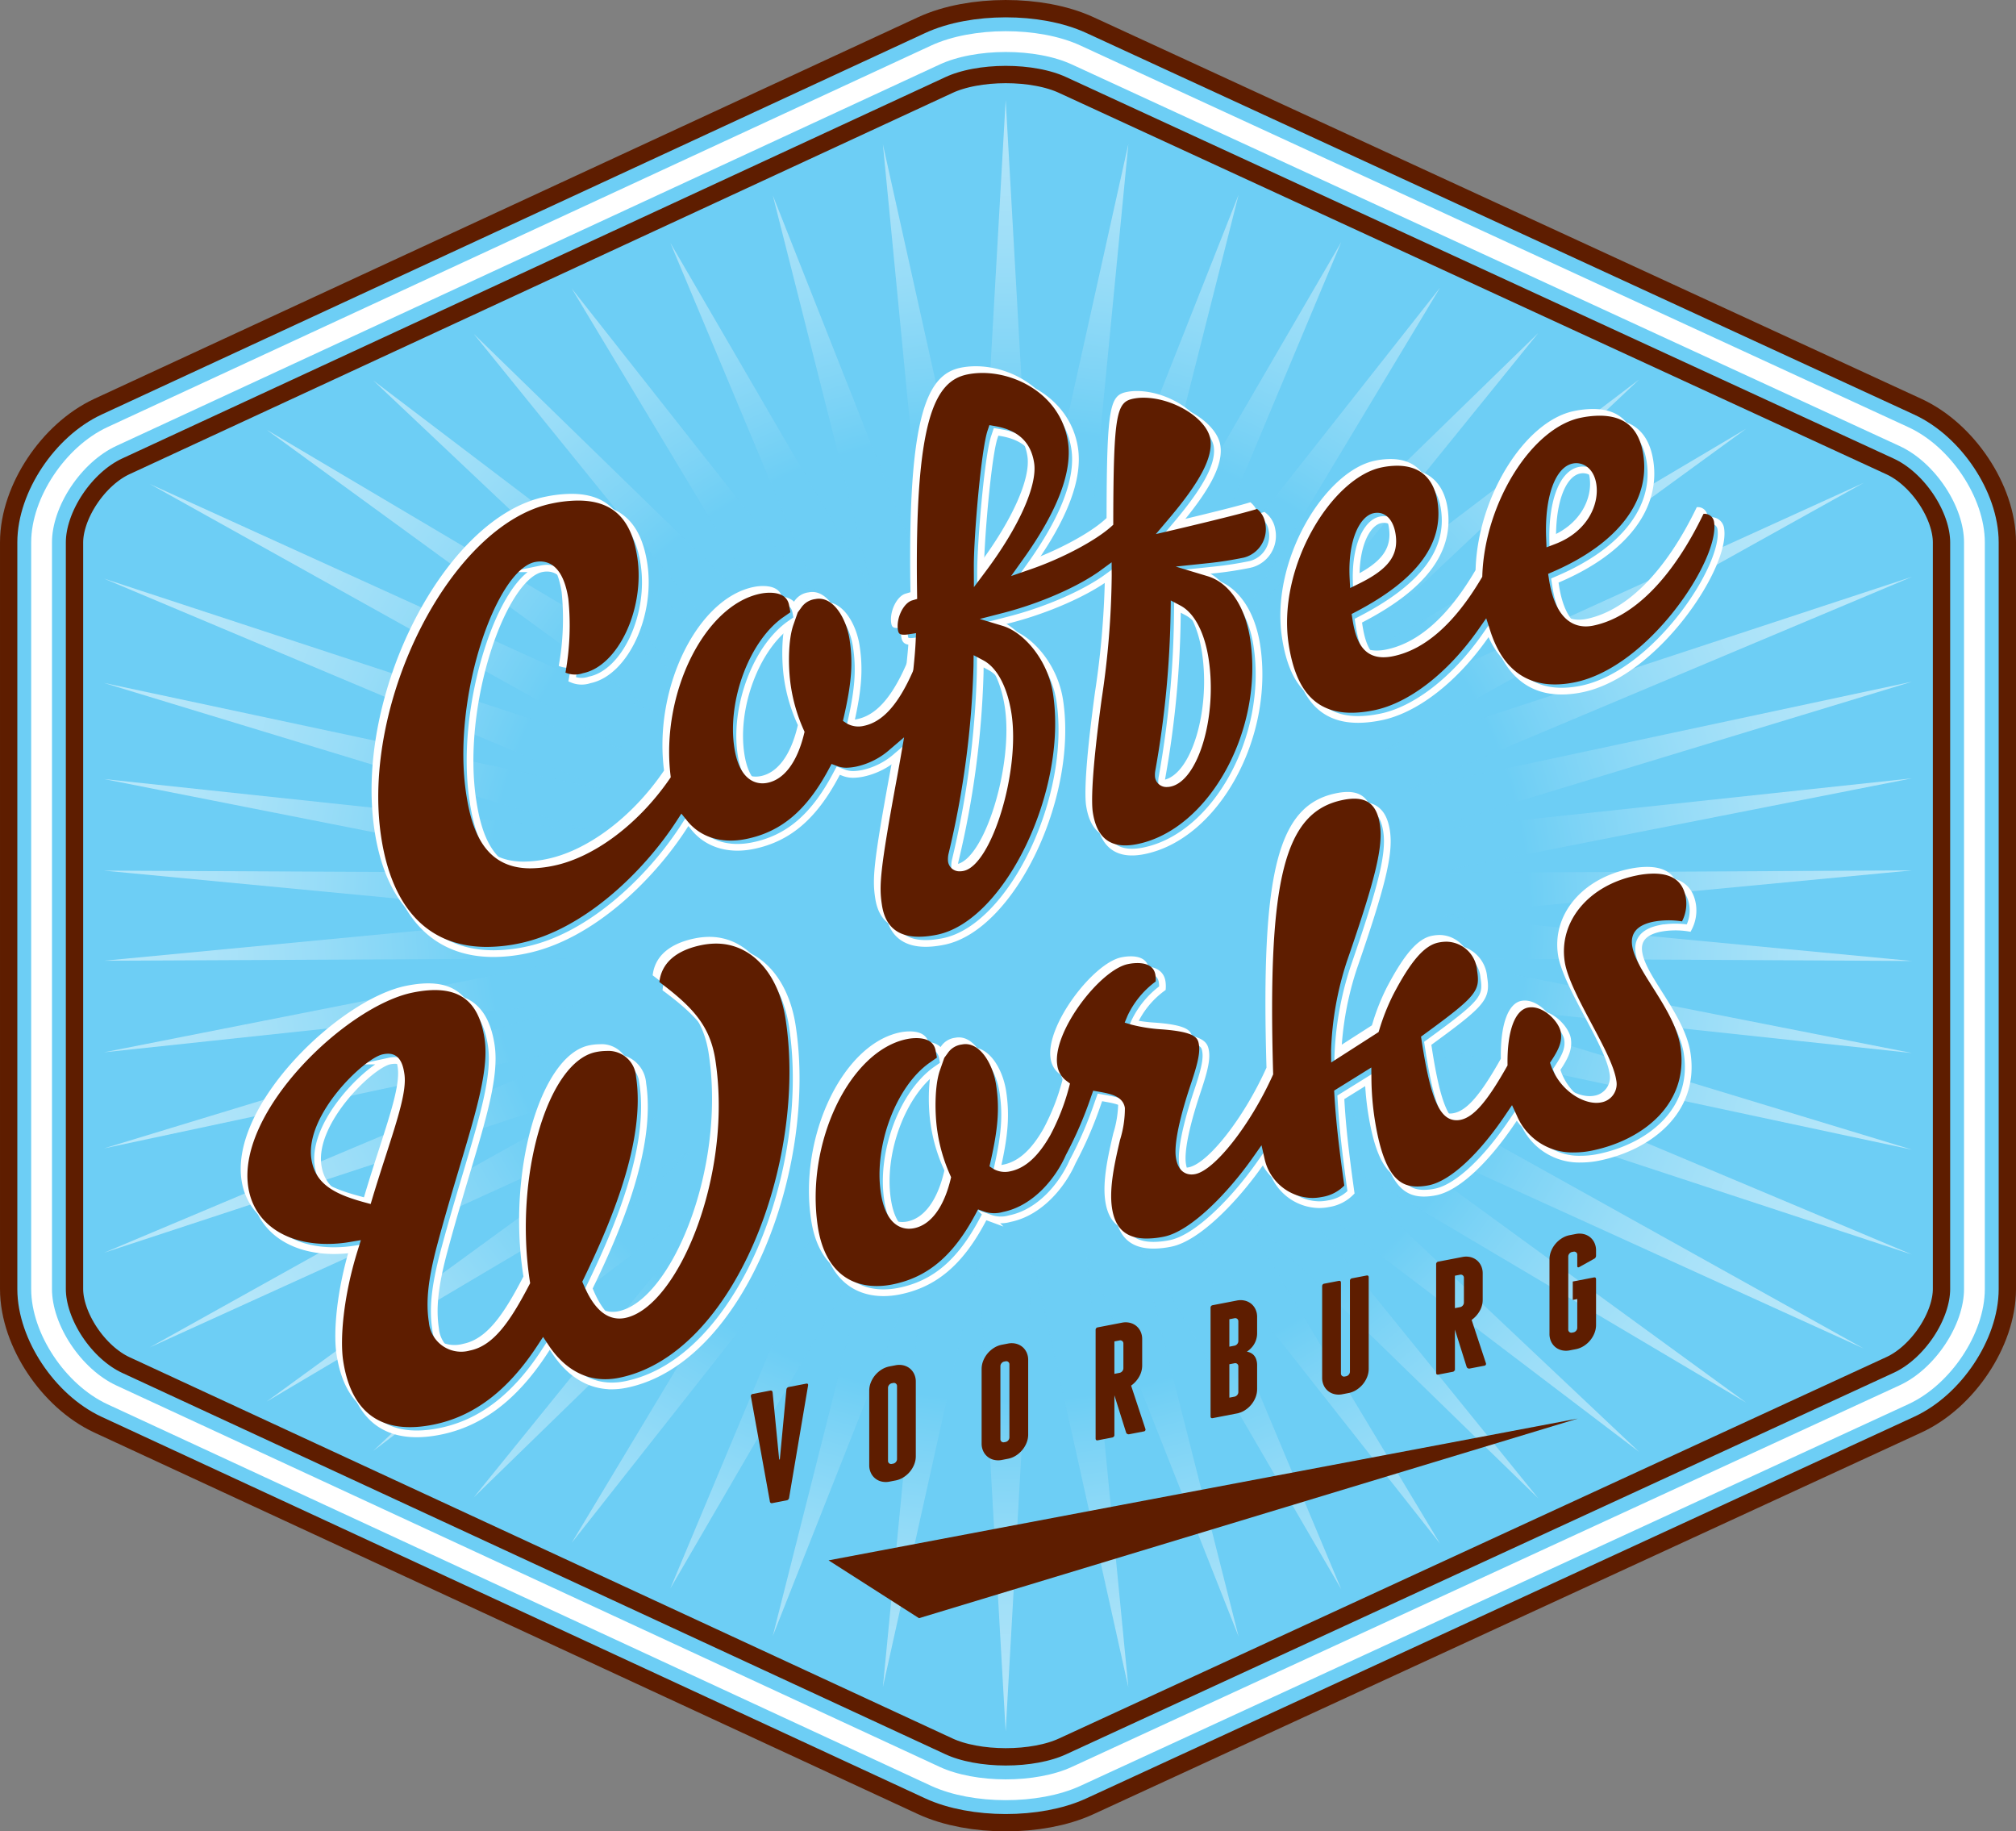 <svg viewBox="0 0 290.911 264.199" xmlns="http://www.w3.org/2000/svg" xmlns:xlink="http://www.w3.org/1999/xlink"><rect x="0" y="0" width="290.911" height="264.199" fill="#808080" stroke="none"/><radialGradient id="a" cx="149.175" cy="130.228" gradientTransform="matrix(1 0 0 .932 0 17.571)" gradientUnits="userSpaceOnUse" r="128.355"><stop offset=".583" stop-color="#6dcef5"/><stop offset=".659" stop-color="#92daf8"/><stop offset=".769" stop-color="#c1eafb"/><stop offset=".867" stop-color="#e3f5fd"/><stop offset=".947" stop-color="#f7fcfe"/><stop offset="1" stop-color="#fff"/></radialGradient><g transform="translate(-3.719 -6.909)"><path d="m158.994 263.182c-5.591 2.576-14.734 2.567-20.319-.019l-118.8-55.022c-5.585-2.588-10.155-9.462-10.155-15.277v-107.71c0-5.814 4.57-12.69 10.155-15.276l118.801-55.022c5.585-2.587 14.729-2.595 20.319-.019l119.471 55.059c5.591 2.577 10.165 9.443 10.165 15.258v107.71c0 5.815-4.574 12.682-10.165 15.258z" fill="#6dcef5"/><path d="m158.994 263.182c-5.591 2.576-14.734 2.567-20.319-.019l-118.8-55.022c-5.585-2.588-10.155-9.462-10.155-15.277v-107.71c0-5.814 4.57-12.69 10.155-15.276l118.801-55.022c5.585-2.587 14.729-2.595 20.319-.019l119.471 55.059c5.591 2.577 10.165 9.443 10.165 15.258v107.71c0 5.815-4.574 12.682-10.165 15.258z" fill="none" stroke="#5e1d00" stroke-miterlimit="10" stroke-width="12"/><path d="m158.994 263.182c-5.591 2.576-14.734 2.567-20.319-.019l-118.8-55.022c-5.585-2.588-10.155-9.462-10.155-15.277v-107.71c0-5.814 4.57-12.69 10.155-15.276l118.801-55.022c5.585-2.587 14.729-2.595 20.319-.019l119.471 55.059c5.591 2.577 10.165 9.443 10.165 15.258v107.71c0 5.815-4.574 12.682-10.165 15.258z" fill="none" stroke="#6dcef5" stroke-miterlimit="10" stroke-width="7"/><path d="m158.994 263.182c-5.591 2.576-14.734 2.567-20.319-.019l-118.8-55.022c-5.585-2.588-10.155-9.462-10.155-15.277v-107.71c0-5.814 4.57-12.69 10.155-15.276l118.801-55.022c5.585-2.587 14.729-2.595 20.319-.019l119.471 55.059c5.591 2.577 10.165 9.443 10.165 15.258v107.71c0 5.815-4.574 12.682-10.165 15.258z" fill="none" stroke="#fff" stroke-miterlimit="10" stroke-width="3"/><path d="m160.437 187.355 22.014 55.654-14.479-57.191 29.291 50.363-22.057-52.64 36.318 46.067-29.5-49.044 43.678 42.511-37.384-46.145 51.937 39.438-46.266-43.668 61.701 36.555-56.742-41.316 73.692 33.504-69.523-38.725 76.513 25.178-73.201-30.77 73.201 15.638-70.796-21.515 70.796 7.576-69.339-13.648 69.339.366-68.85-6.535 68.85-6.535-69.339.367 69.339-13.647-70.796 7.575 70.796-21.515-73.201 15.637 73.201-30.77-76.513 25.178 69.523-38.725-73.692 33.506 56.741-41.317-61.7 36.556 46.266-43.669-51.937 39.438 37.384-46.144-43.678 42.51 29.5-49.045-36.318 46.067 22.057-52.64-29.291 50.363 14.479-57.19-22.014 55.652 6.107-62.983-13.825 62.21-3.879-68.576c-.171-.004.176 0 0 0-.198 0 .191-.005 0 0l-3.901 68.576-13.818-62.162 6.1 62.935-21.989-55.577 14.454 57.114-29.241-50.266 22.008 52.542-36.237-45.951 29.419 48.929-43.559-42.381 37.265 46.015-51.77-39.296 46.099 43.527-61.474-36.406 56.515 41.168-73.389-33.353 69.219 38.572-75.82-24.918 72.508 30.511-72.508-15.457 70.105 21.335-70.105-7.471 68.647 13.543-68.647-.333 68.158 6.501-68.158 6.502 68.647-.333-68.647 13.543 70.105-7.471-70.105 21.335 72.508-15.458-72.508 30.513 75.82-24.92-69.221 38.574 73.391-33.354-56.516 41.168 61.475-36.406-46.1 43.527 51.77-39.297-37.266 46.014 43.56-42.38-29.42 48.929 36.238-45.952-22.009 52.542 29.241-50.266-14.454 57.115 21.99-55.578-6.1 62.938 13.818-62.163 3.9 68.577c.191.005-.198 0 0 0 .176 0-.171.004 0 0l3.88-68.577 13.825 62.209z" fill="url(#a)" opacity=".5"/><path d="m120.324 206.793-2.733 16.167a.428.428 0 0 1 -.37.397l-2.04.394a.274.274 0 0 1 -.37-.255l-2.733-15.112a.302.302 0 0 1 .278-.38l2.501-.482c.201-.039.316.047.349.259l.949 9.686.093-.019.949-10.051a.415.415 0 0 1 .349-.394l2.501-.482q.325-.063.278.272z" fill="#5e1d00"/><path d="m135.87 216.989a3.174 3.174 0 0 1 -.231 1.186 3.862 3.862 0 0 1 -.626 1.052 3.916 3.916 0 0 1 -.927.808 3.295 3.295 0 0 1 -1.135.451l-.881.17a2.652 2.652 0 0 1 -1.135-.014 2.25 2.25 0 0 1 -1.553-1.26 2.537 2.537 0 0 1 -.231-1.096v-10.753a3.178 3.178 0 0 1 .231-1.186 3.877 3.877 0 0 1 .626-1.052 3.944 3.944 0 0 1 .927-.808 3.287 3.287 0 0 1 1.135-.451l.881-.17a2.652 2.652 0 0 1 1.135.014 2.341 2.341 0 0 1 .927.45 2.28 2.28 0 0 1 .626.81 2.54 2.54 0 0 1 .231 1.096zm-2.71-10.113a.444.444 0 0 0 -.163-.364.455.455 0 0 0 -.394-.087l-.186.035a.671.671 0 0 0 -.394.239.652.652 0 0 0 -.162.427v10.521a.441.441 0 0 0 .162.364.454.454 0 0 0 .394.087l.186-.035a.674.674 0 0 0 .394-.239.649.649 0 0 0 .163-.427z" fill="#5e1d00"/><path d="m152.087 213.86a3.173 3.173 0 0 1 -.23 1.186 3.865 3.865 0 0 1 -.627 1.052 3.943 3.943 0 0 1 -.926.808 3.292 3.292 0 0 1 -1.136.451l-.88.17a2.657 2.657 0 0 1 -1.136-.014 2.251 2.251 0 0 1 -1.552-1.26 2.537 2.537 0 0 1 -.231-1.096v-10.753a3.178 3.178 0 0 1 .231-1.186 3.877 3.877 0 0 1 .626-1.052 3.959 3.959 0 0 1 .926-.808 3.3 3.3 0 0 1 1.136-.451l.88-.17a2.656 2.656 0 0 1 1.136.014 2.348 2.348 0 0 1 .926.45 2.282 2.282 0 0 1 .627.81 2.54 2.54 0 0 1 .23 1.096zm-2.71-10.113a.444.444 0 0 0 -.163-.364.452.452 0 0 0 -.393-.087l-.187.035a.669.669 0 0 0 -.393.239.652.652 0 0 0 -.162.427v10.521a.441.441 0 0 0 .162.364.452.452 0 0 0 .393.087l.187-.035a.669.669 0 0 0 .393-.239.649.649 0 0 0 .163-.427z" fill="#5e1d00"/><path d="m168.999 213.041a.269.269 0 0 1 -.231.371l-2.108.407a.391.391 0 0 1 -.267-.042.358.358 0 0 1 -.174-.199l-1.691-5.376v6.028l-.022-.229a.347.347 0 0 1 -.302.291l-2.062.397q-.325.063-.325-.264v-15.64a.359.359 0 0 1 .325-.389l3.476-.671a2.652 2.652 0 0 1 1.135.014 2.328 2.328 0 0 1 .927.45 2.272 2.272 0 0 1 .625.811 2.537 2.537 0 0 1 .232 1.096v3.794a3.251 3.251 0 0 1 -.44 1.633 3.983 3.983 0 0 1 -1.158 1.282zm-4.472-7.934.741-.144a.667.667 0 0 0 .395-.239.648.648 0 0 0 .162-.427v-3.562a.442.442 0 0 0 -.162-.364.464.464 0 0 0 -.395-.087l-.741.144z" fill="#5e1d00"/><path d="m184.476 202.259a1.626 1.626 0 0 1 .485.675 2.579 2.579 0 0 1 .162.946v3.444a3.174 3.174 0 0 1 -.231 1.186 3.833 3.833 0 0 1 -.626 1.051 3.908 3.908 0 0 1 -.926.808 3.28 3.28 0 0 1 -1.136.451l-3.475.671q-.325.063-.325-.264v-15.64a.359.359 0 0 1 .325-.389l3.475-.671a2.657 2.657 0 0 1 1.136.014 2.33 2.33 0 0 1 .926.45 2.264 2.264 0 0 1 .626.811 2.537 2.537 0 0 1 .231 1.096v2.327a3.077 3.077 0 0 1 -.647 1.917 3.645 3.645 0 0 1 -.835.767 1.79 1.79 0 0 1 .835.351zm-2.063-4.723a.442.442 0 0 0 -.161-.364.464.464 0 0 0 -.395-.087l-.741.144v3.957l.741-.144a.667.667 0 0 0 .395-.239.647.647 0 0 0 .161-.427zm0 6.493a.444.444 0 0 0 -.161-.364.464.464 0 0 0 -.395-.087l-.741.144v4.818l.741-.144a.667.667 0 0 0 .395-.239.647.647 0 0 0 .161-.427z" fill="#5e1d00"/><path d="m201.225 191.185v13.196a3.168 3.168 0 0 1 -.23 1.185 3.89 3.89 0 0 1 -.627 1.052 3.931 3.931 0 0 1 -.926.808 3.292 3.292 0 0 1 -1.136.451l-.88.17a2.641 2.641 0 0 1 -1.136-.014 2.251 2.251 0 0 1 -1.552-1.26 2.537 2.537 0 0 1 -.231-1.096v-13.196a.358.358 0 0 1 .324-.389l2.062-.397c.217-.042.325.045.325.263v13.08a.441.441 0 0 0 .162.364.456.456 0 0 0 .393.088l.187-.036a.667.667 0 0 0 .393-.239.649.649 0 0 0 .163-.427v-13.08a.358.358 0 0 1 .324-.389l2.062-.397c.217-.042.324.046.324.264z" fill="#5e1d00"/><path d="m218.137 203.561a.269.269 0 0 1 -.231.371l-2.108.407a.391.391 0 0 1 -.267-.042.355.355 0 0 1 -.174-.199l-1.691-5.376v6.028l-.022-.229a.346.346 0 0 1 -.302.291l-2.062.397q-.325.063-.325-.264v-15.64a.359.359 0 0 1 .325-.389l3.476-.67a2.653 2.653 0 0 1 1.135.013 2.328 2.328 0 0 1 .927.45 2.273 2.273 0 0 1 .625.811 2.537 2.537 0 0 1 .232 1.096v3.794a3.251 3.251 0 0 1 -.44 1.633 3.984 3.984 0 0 1 -1.158 1.282zm-4.472-7.934.741-.144a.67.67 0 0 0 .395-.238.65.65 0 0 0 .162-.427v-3.562a.441.441 0 0 0 -.162-.364.461.461 0 0 0 -.395-.088l-.741.144z" fill="#5e1d00"/><path d="m232.246 184.942a2.341 2.341 0 0 1 .927.45 2.28 2.28 0 0 1 .626.81 2.544 2.544 0 0 1 .231 1.097v.745a.501.501 0 0 1 -.302.477l-2.107 1.174c-.201.102-.301.044-.301-.174v-1.583a.444.444 0 0 0 -.163-.364.455.455 0 0 0 -.394-.087l-.186.035a.671.671 0 0 0 -.394.239.652.652 0 0 0 -.162.427v10.52a.441.441 0 0 0 .162.364.454.454 0 0 0 .394.087l.186-.035a.674.674 0 0 0 .394-.239.649.649 0 0 0 .163-.427v-4.144l-.649.125v-2.652l3.035-.585c.217-.042.324.046.324.263v6.587a3.17 3.17 0 0 1 -.231 1.185 3.862 3.862 0 0 1 -.626 1.052 3.916 3.916 0 0 1 -.927.808 3.295 3.295 0 0 1 -1.135.451l-.881.17a2.652 2.652 0 0 1 -1.135-.014 2.296 2.296 0 0 1 -.927-.45 2.271 2.271 0 0 1 -.626-.81 2.537 2.537 0 0 1 -.231-1.096v-10.753a3.178 3.178 0 0 1 .231-1.186 3.877 3.877 0 0 1 .626-1.052 3.963 3.963 0 0 1 .927-.808 3.288 3.288 0 0 1 1.135-.451l.881-.17a2.652 2.652 0 0 1 1.135.014z" fill="#5e1d00"/><path d="m86.172 78.153a19.056 19.056 0 0 0 -3.751.415c-14.521 2.937-27.654 28.602-24.654 48.179 1.584 10.337 6.856 15.8 15.248 15.8a23.087 23.087 0 0 0 4.564-.486c9.616-1.945 18.276-10.711 22.77-17.625l.727-1.119.837 1.038c1.936 2.397 4.997 3.333 8.51 2.622 5.064-1.024 8.741-4.133 11.924-10.079l.398-.745.793.295a3.747 3.747 0 0 0 1.361.248 7.523 7.523 0 0 0 1.451-.171 10.762 10.762 0 0 0 4.827-2.474l2.037-1.738-.456 2.638c-.189 1.087-.376 2.132-.555 3.098-2.526 13.694-2.602 15.732-2.183 18.472.589 3.841 3.247 5.219 7.936 4.272 9.805-1.983 18.883-20.839 16.747-34.786-.764-4.976-4.287-8.876-7.255-9.772l-3.312-1 3.352-.864c5.356-1.38 10.91-3.808 14.146-6.188l1.529-1.123.012 1.898a126.015 126.015 0 0 1 -1.45 17.827c-1.547 11.376-1.465 15.127-1.277 16.35.592 3.856 2.706 5.331 6.408 4.582 10.386-2.1 18.303-16.489 16.294-29.608-.724-4.719-3.021-8.1-6.147-9.044l-4.592-1.387 4.772-.501c1.637-.172 3.232-.422 5.019-.783a4.233 4.233 0 0 0 3.117-5.014 3.247 3.247 0 0 0 -1.172-2.014c-2.483.787-11.648 2.936-11.751 2.96l-2.852.667 1.894-2.235c4.522-5.337 6.364-8.865 5.967-11.443-.454-2.969-5.322-5.996-9.645-5.996a7.333 7.333 0 0 0 -1.441.135c-2.412.489-2.89 1.96-2.92 17.757l-.002.433-.32.288c-2.293 2.041-7.041 4.557-11.549 6.117l-2.871.993 1.767-2.471c4.932-6.897 7.098-12.588 6.435-16.916-1.133-7.385-8.933-10.825-14.502-9.699-4.769.966-7.649 6.598-7.267 31.653l.012.736-.707.207c-1.267.371-2.331 2.556-2.072 4.25.077.498.218.706.891.706a3.795 3.795 0 0 0 .559-.046l1.167-.178-.056 1.18c-.052 1.111-.165 2.479-.334 4.067l-.077.289c-2.119 4.799-4.377 7.293-7.103 7.843a3.367 3.367 0 0 1 -2.42-.354l-.559-.37.148-.653c1.105-4.86 1.317-7.761.808-11.087-.472-3.085-2.403-6.345-4.936-5.834a2.874 2.874 0 0 0 -2.065 1.275l-.48.651-.631 1.81c-.773 2.213-.763 6.204-.359 8.833a24.094 24.094 0 0 0 1.841 6.277l.135.302-.079.323c-.989 4.05-2.858 6.548-5.263 7.034a3.623 3.623 0 0 1 -.731.075c-1.223 0-3.377-.668-4.062-5.144-1.043-6.805 2.187-15.42 7.051-18.812l1.038-.724-.191-1.02c-.222-1.191-1.166-1.794-2.809-1.794a6.621 6.621 0 0 0 -1.321.136c-8.052 1.628-14.362 14.323-12.986 26.121l.043.363-.208.3c-4.508 6.515-10.928 11.294-16.752 12.473a16.858 16.858 0 0 1 -3.307.365c-6.741 0-8.481-5.721-9.246-10.707-2.125-13.858 4.293-32.344 9.929-33.484a3.752 3.752 0 0 1 .747-.077c1.476 0 3.377.935 4.061 5.394a38.227 38.227 0 0 1 -.418 10.64 3.525 3.525 0 0 0 2.519.083c5.094-1.032 8.977-9.327 7.84-16.748-.852-5.564-3.564-8.157-8.534-8.157zm55.092 53.486a1.646 1.646 0 0 1 -1.71-1.432 3.646 3.646 0 0 1 .06-1.047 130.922 130.922 0 0 0 3.612-27.111l.02-1.589 1.401.745c1.998 1.06 3.481 3.865 4.066 7.697 1.272 8.295-2.871 21.863-6.925 22.681a2.644 2.644 0 0 1 -.525.056zm29.871-12.161a1.646 1.646 0 0 1 -1.711-1.431 3.605 3.605 0 0 1 .061-1.048 141.138 141.138 0 0 0 2.188-22.85l.021-1.586 1.4.743c1.996 1.059 3.481 3.863 4.066 7.695 1.274 8.316-1.502 17.612-5.502 18.42a2.639 2.639 0 0 1 -.522.056zm-27.848-28.831-.011-2.894c-.016-4.498 1.068-16.955 1.982-19.691l.264-.792.82.145c3.333.586 5.176 2.323 5.634 5.31.493 3.221-2.173 9.199-6.956 15.602zm61.067-17.517a11.295 11.295 0 0 0 -2.212.237c-7.189 1.456-15.144 14.346-13.429 25.535 1.229 8.01 5.112 10.961 12.311 9.505 5.037-1.019 10.673-5.383 15.077-11.677l1.115-1.593.597 1.85c1.984 6.125 6.101 8.615 12.166 7.39 10.699-2.165 20.941-17.725 20.121-23.073a1.37 1.37 0 0 0 -1.535-1.224c-4.441 9.221-10.083 14.938-15.926 16.12a5.358 5.358 0 0 1 -1.051.11c-1.951 0-4.459-1.188-5.326-6.846l-.113-.737.685-.297c9.318-4.037 14.072-10.195 13.045-16.898-.579-3.782-2.642-5.621-6.305-5.621a13.776 13.776 0 0 0 -2.707.295c-7.062 1.429-13.837 12.248-14.213 22.697l-.01.246-.124.212c-3.867 6.534-8.166 10.321-12.778 11.254a6.812 6.812 0 0 1 -1.345.146c-3.212 0-4.075-2.811-4.497-5.56l-.103-.683.612-.321c8.849-4.639 12.701-9.828 11.777-15.862-.365-2.374-1.671-5.205-5.833-5.205zm-6.781 17.645-.072-1.475c-.269-5.607 1.55-8.939 3.485-9.33 1.599-.325 2.821.883 3.149 3.019.467 3.042-1.002 5.042-5.239 7.132zm28.343-5.874-.055-1.346c-.239-5.913 1.307-10.231 3.849-10.745 1.374-.28 3.029.598 3.391 2.968.444 2.898-1.219 6.839-5.925 8.642zm-171.087 99.946-.471 1.508c-2.095 6.716-2.556 12.839-2.082 15.928 1.16 7.566 5.609 10.68 13.028 9.178 5.847-1.183 10.758-4.919 15.012-11.421l.802-1.225.812 1.217c2.133 3.194 4.948 4.882 8.148 4.882a10.224 10.224 0 0 0 2.016-.208c16.691-3.378 27.161-31.263 24.024-51.725-1.017-6.63-4.95-10.915-10.024-10.915a10.75 10.75 0 0 0 -2.103.217c-2.593.525-5.689 1.877-6.092 5.33 4.864 3.646 7.329 6.341 8.084 11.267 2.549 16.63-5.43 35.66-13.025 37.195a4.003 4.003 0 0 1 -.811.083c-2.103 0-3.804-1.606-5.2-4.914l-.171-.404.192-.393c3.927-8.101 8.982-19.941 7.567-29.18a3.999 3.999 0 0 0 -4.279-3.71 7.712 7.712 0 0 0 -1.52.16c-7.011 1.418-11.821 18.087-9.532 33.026l.049.314-.147.282c-2.776 5.319-5.175 8.753-8.541 9.433a4.68 4.68 0 0 1 -5.927-4.088c-.454-2.96-.113-6.163 1.178-11.057 1.149-4.29 2.291-8.108 3.298-11.478 2.446-8.185 4.214-14.099 3.558-18.386-.899-5.865-4.143-7.891-10.37-6.63-9.507 1.924-25.407 17.094-23.727 28.056.774 5.061 5.154 8.206 11.43 8.206a19.396 19.396 0 0 0 3.269-.284zm1.409-5.209-.91-.247c-4.311-1.18-7.091-2.631-7.64-6.226-.977-6.367 7.64-14.583 10.301-15.122a3.891 3.891 0 0 1 .772-.089c1.898 0 2.211 2.041 2.344 2.913.363 2.364-.908 6.298-2.665 11.741-.597 1.846-1.272 3.938-1.932 6.126zm78.714-23.933a6.708 6.708 0 0 0 -1.323.136c-8.326 1.686-14.696 15.101-12.859 27.089.845 5.506 3.87 8.54 8.52 8.54a11.554 11.554 0 0 0 2.277-.238c5.064-1.024 8.741-4.132 11.924-10.078l.399-.744.794.292a4.608 4.608 0 0 0 2.811.078c4.438-.898 7.656-4.981 9.062-8.209a56.741 56.741 0 0 0 3.673-8.511l.275-.771.807.144c1.64.295 3.499.627 3.765 2.349a15.428 15.428 0 0 1 -.709 4.635c-.713 3.059-1.6 6.865-1.149 9.806.459 2.998 2.061 4.395 5.034 4.395a12.506 12.506 0 0 0 2.464-.273c3.852-.778 9.216-6.287 12.82-11.404l1.253-1.779.481 2.123a7.173 7.173 0 0 0 6.851 5.479 7.087 7.087 0 0 0 1.391-.142 5.766 5.766 0 0 0 3.223-1.645c-.836-5.979-1.213-9.447-1.431-13.126l-.034-.577 5.364-3.332.017 1.72a41.184 41.184 0 0 0 .449 5.572c1.329 8.68 3.759 9.877 6.186 9.877a8.561 8.561 0 0 0 1.667-.183c3.041-.616 7.164-4.403 11.025-10.13l.962-1.423.72 1.56a8.701 8.701 0 0 0 8.298 5.26 12.623 12.623 0 0 0 2.484-.257c7.291-1.477 14.076-6.685 12.803-15-.452-2.95-2.353-5.956-4.03-8.609-1.435-2.266-2.673-4.224-2.937-5.95-.28-1.833.748-3 3.06-3.467a12.129 12.129 0 0 1 4.13-.051 5.514 5.514 0 0 0 .57-3.297c-.37-2.417-1.897-3.593-4.67-3.593a12.53 12.53 0 0 0 -2.455.271c-6.898 1.395-11.26 6.627-10.369 12.438.359 2.344 2.166 5.739 3.912 9.02 1.652 3.106 3.214 6.037 3.523 8.069a2.683 2.683 0 0 1 -2.183 3.209c-2.289.461-5.893-1.56-7.215-5.268l-.163-.454.265-.402c1.145-1.737 1.482-2.779 1.297-3.983-.214-1.397-2.237-3.618-4.235-3.618a2.659 2.659 0 0 0 -.518.051c-1.884.382-2.982 3.402-2.937 8.08l.002.259-.129.227c-2.847 5.033-4.778 7.243-6.664 7.625a2.85 2.85 0 0 1 -.542.056c-2.437 0-3.761-3.005-5.059-11.48l-.089-.58.475-.348c7.666-5.585 8.061-6.285 7.615-9.192a4.513 4.513 0 0 0 -4.406-4.158 5.923 5.923 0 0 0 -1.166.123c-2.028.41-3.974 2.643-6.504 7.468a31.307 31.307 0 0 0 -2.033 5.11l-.106.335-6.841 4.389-.012-1.756a45.766 45.766 0 0 1 2.283-12.843c4.135-11.937 5.246-16.548 4.756-19.745-.479-3.138-2.134-4.174-5.329-3.53-8.434 1.707-10.883 11.273-10.074 39.365l.006.225-.094.204c-3.224 7.115-8.325 13.608-11.138 14.177a2.745 2.745 0 0 1 -.542.056c-.706 0-1.935-.316-2.261-2.431-.381-2.482 1.145-7.583 2.086-10.402.83-2.481 1.448-4.489 1.24-5.844-.143-.934-.291-1.9-5.483-2.264a23.265 23.265 0 0 1 -4.205-.658l-1.03-.304.41-.992a12.979 12.979 0 0 1 4.067-4.945 4.187 4.187 0 0 0 -.041-.93c-.22-1.427-1.535-1.728-2.6-1.728a6.885 6.885 0 0 0 -1.353.145c-4.049.818-10.938 9.802-10.213 14.554a3.363 3.363 0 0 0 1.319 2.289l.519.388-.163.627a31.975 31.975 0 0 1 -2.672 6.817c-1.749 3.093-3.639 4.789-5.803 5.227a3.373 3.373 0 0 1 -2.418-.354l-.561-.369.149-.656c1.105-4.86 1.317-7.762.807-11.088-.472-3.084-2.407-6.343-4.935-5.833a2.879 2.879 0 0 0 -2.067 1.274l-.478.65-.634 1.811c-.772 2.215-.762 6.203-.358 8.832a24.095 24.095 0 0 0 1.841 6.278l.135.302-.078.323c-.99 4.049-2.857 6.548-5.263 7.034a3.775 3.775 0 0 1 -.731.076c-1.223 0-3.377-.669-4.062-5.144-1.043-6.807 2.186-15.422 7.051-18.814l1.037-.724-.19-1.022c-.223-1.191-1.167-1.794-2.808-1.794z" fill="#fff"/><path d="m88.107 80.089a19.071 19.071 0 0 0 -3.752.415c-14.521 2.937-27.653 28.602-24.654 48.179 1.585 10.337 6.857 15.8 15.249 15.8a23.089 23.089 0 0 0 4.564-.486c9.616-1.946 18.275-10.711 22.77-17.625l.727-1.119.837 1.038c1.935 2.397 4.997 3.333 8.51 2.622 5.062-1.024 8.741-4.133 11.924-10.08l.398-.745.793.295a3.746 3.746 0 0 0 1.361.248 7.533 7.533 0 0 0 1.451-.171 10.768 10.768 0 0 0 4.827-2.475l2.037-1.738-.456 2.638c-.189 1.087-.376 2.132-.555 3.098-2.526 13.694-2.603 15.731-2.183 18.472.589 3.84 3.247 5.218 7.936 4.272 9.805-1.984 18.883-20.839 16.747-34.785-.764-4.977-4.287-8.877-7.255-9.773l-3.312-1 3.352-.864c5.356-1.379 10.91-3.809 14.146-6.188l1.529-1.123.012 1.898a126.001 126.001 0 0 1 -1.45 17.827c-1.547 11.376-1.465 15.127-1.277 16.35.592 3.856 2.706 5.331 6.408 4.581 10.386-2.1 18.303-16.489 16.294-29.608-.724-4.72-3.021-8.1-6.147-9.044l-4.592-1.387 4.772-.501c1.637-.172 3.232-.422 5.02-.783a4.233 4.233 0 0 0 3.117-5.014 3.25 3.25 0 0 0 -1.172-2.014c-2.483.787-11.648 2.937-11.751 2.96l-2.852.667 1.893-2.235c4.522-5.337 6.364-8.865 5.967-11.444-.454-2.969-5.322-5.996-9.645-5.996a7.332 7.332 0 0 0 -1.441.136c-2.412.488-2.89 1.96-2.92 17.757l-.002.433-.32.289c-2.293 2.042-7.041 4.557-11.549 6.117l-2.871.994 1.767-2.471c4.932-6.897 7.098-12.588 6.434-16.916-1.133-7.385-8.933-10.825-14.502-9.698-4.77.966-7.65 6.597-7.267 31.653l.012.736-.707.207c-1.267.371-2.331 2.556-2.072 4.25.077.498.218.706.891.706a3.782 3.782 0 0 0 .56-.046l1.167-.178-.056 1.18c-.052 1.111-.165 2.479-.334 4.067l-.077.288c-2.119 4.8-4.377 7.293-7.103 7.843a3.37 3.37 0 0 1 -2.42-.353l-.559-.37.148-.653c1.105-4.859 1.317-7.761.808-11.087-.472-3.085-2.403-6.345-4.936-5.834a2.872 2.872 0 0 0 -2.066 1.275l-.48.651-.631 1.81c-.773 2.214-.763 6.204-.359 8.833a24.064 24.064 0 0 0 1.841 6.277l.135.302-.079.323c-.989 4.05-2.858 6.548-5.263 7.034a3.589 3.589 0 0 1 -.731.076c-1.224 0-3.377-.668-4.062-5.144-1.043-6.805 2.187-15.42 7.05-18.812l1.039-.724-.19-1.02c-.222-1.191-1.166-1.794-2.809-1.794a6.615 6.615 0 0 0 -1.321.136c-8.052 1.628-14.362 14.323-12.986 26.121l.043.363-.208.3c-4.508 6.515-10.928 11.294-16.752 12.473a16.859 16.859 0 0 1 -3.307.365c-6.741 0-8.482-5.721-9.246-10.707-2.125-13.859 4.293-32.344 9.929-33.484a3.742 3.742 0 0 1 .746-.077c1.476 0 3.378.935 4.061 5.394a38.177 38.177 0 0 1 -.417 10.64 3.522 3.522 0 0 0 2.519.083c5.094-1.032 8.979-9.327 7.84-16.748-.854-5.565-3.564-8.157-8.534-8.157zm55.092 53.486a1.646 1.646 0 0 1 -1.71-1.432 3.648 3.648 0 0 1 .061-1.047 130.997 130.997 0 0 0 3.612-27.111l.018-1.589 1.402.745c1.998 1.061 3.479 3.865 4.066 7.697 1.272 8.295-2.871 21.863-6.925 22.681a2.645 2.645 0 0 1 -.525.056zm29.87-12.161a1.647 1.647 0 0 1 -1.711-1.431 3.68 3.68 0 0 1 .06-1.048 140.97 140.97 0 0 0 2.189-22.85l.021-1.586 1.4.743c1.996 1.059 3.48 3.863 4.065 7.695 1.273 8.316-1.502 17.612-5.502 18.42a2.614 2.614 0 0 1 -.523.056zm-27.847-28.831-.011-2.894c-.016-4.498 1.068-16.955 1.982-19.691l.264-.792.82.145c3.333.586 5.176 2.323 5.634 5.309.493 3.221-2.173 9.199-6.956 15.603zm61.067-17.517a11.296 11.296 0 0 0 -2.212.237c-7.189 1.455-15.143 14.346-13.429 25.535 1.228 8.01 5.112 10.961 12.31 9.505 5.037-1.018 10.674-5.384 15.078-11.677l1.115-1.594.597 1.85c1.984 6.125 6.102 8.615 12.167 7.39 10.698-2.165 20.94-17.726 20.12-23.074a1.37 1.37 0 0 0 -1.535-1.224c-4.441 9.221-10.083 14.938-15.926 16.12a5.35 5.35 0 0 1 -1.051.109c-1.951 0-4.459-1.188-5.326-6.846l-.113-.737.686-.297c9.317-4.038 14.072-10.195 13.045-16.898-.579-3.782-2.642-5.621-6.305-5.621a13.776 13.776 0 0 0 -2.707.295c-7.062 1.429-13.837 12.248-14.213 22.697l-.01.245-.124.213c-3.867 6.534-8.166 10.321-12.778 11.254a6.786 6.786 0 0 1 -1.345.146c-3.212 0-4.075-2.811-4.497-5.56l-.104-.684.612-.32c8.85-4.64 12.702-9.828 11.778-15.863-.365-2.374-1.671-5.204-5.833-5.204zm-6.781 17.645-.072-1.475c-.269-5.607 1.55-8.939 3.485-9.33 1.599-.326 2.821.882 3.148 3.019.468 3.042-1.001 5.042-5.238 7.132zm28.343-5.874-.055-1.346c-.24-5.913 1.307-10.231 3.849-10.745 1.374-.28 3.029.598 3.391 2.968.444 2.898-1.22 6.839-5.925 8.642zm-171.087 99.946-.471 1.508c-2.096 6.716-2.556 12.839-2.082 15.928 1.16 7.566 5.609 10.68 13.028 9.178 5.847-1.183 10.758-4.919 15.012-11.421l.802-1.225.812 1.217c2.133 3.194 4.948 4.882 8.148 4.882a10.224 10.224 0 0 0 2.016-.208c16.691-3.378 27.161-31.263 24.024-51.725-1.016-6.63-4.95-10.915-10.024-10.915a10.787 10.787 0 0 0 -2.103.217c-2.593.526-5.689 1.877-6.092 5.331 4.864 3.646 7.328 6.341 8.083 11.267 2.549 16.63-5.429 35.66-13.024 37.195a3.981 3.981 0 0 1 -.81.083c-2.103 0-3.804-1.606-5.2-4.914l-.171-.404.191-.393c3.927-8.101 8.983-19.941 7.568-29.18a3.999 3.999 0 0 0 -4.279-3.71 7.675 7.675 0 0 0 -1.52.16c-7.011 1.418-11.822 18.087-9.532 33.026l.048.314-.146.282c-2.776 5.319-5.175 8.753-8.541 9.433a4.68 4.68 0 0 1 -5.927-4.088c-.454-2.96-.113-6.164 1.178-11.057 1.149-4.291 2.291-8.108 3.298-11.478 2.446-8.185 4.213-14.099 3.558-18.386-.899-5.865-4.143-7.891-10.37-6.63-9.507 1.924-25.407 17.094-23.727 28.056.774 5.061 5.154 8.206 11.43 8.206a19.438 19.438 0 0 0 3.27-.284zm1.409-5.209-.91-.247c-4.311-1.18-7.091-2.631-7.64-6.226-.977-6.367 7.64-14.583 10.301-15.121a3.888 3.888 0 0 1 .772-.089c1.897 0 2.211 2.042 2.344 2.913.363 2.364-.908 6.298-2.665 11.741-.598 1.845-1.272 3.938-1.932 6.127zm78.714-23.933a6.671 6.671 0 0 0 -1.323.136c-8.326 1.686-14.696 15.102-12.859 27.089.845 5.506 3.87 8.54 8.52 8.54a11.554 11.554 0 0 0 2.277-.238c5.062-1.024 8.741-4.132 11.924-10.078l.398-.745.794.293a4.612 4.612 0 0 0 2.811.078c4.438-.898 7.656-4.981 9.062-8.209a56.811 56.811 0 0 0 3.673-8.511l.275-.771.807.143c1.639.295 3.499.628 3.764 2.35a15.387 15.387 0 0 1 -.708 4.635c-.713 3.059-1.6 6.865-1.149 9.806.459 2.998 2.061 4.394 5.034 4.394a12.506 12.506 0 0 0 2.464-.272c3.852-.778 9.216-6.287 12.819-11.404l1.254-1.779.481 2.123a7.173 7.173 0 0 0 6.851 5.479 7.087 7.087 0 0 0 1.391-.142 5.768 5.768 0 0 0 3.223-1.645c-.836-5.979-1.214-9.448-1.431-13.126l-.034-.577 5.364-3.332.017 1.72a41.026 41.026 0 0 0 .449 5.572c1.329 8.68 3.759 9.876 6.186 9.876a8.525 8.525 0 0 0 1.667-.184c3.041-.616 7.164-4.403 11.024-10.129l.962-1.423.721 1.56a8.701 8.701 0 0 0 8.297 5.26 12.627 12.627 0 0 0 2.485-.257c7.291-1.476 14.076-6.685 12.802-14.999-.451-2.95-2.353-5.956-4.029-8.609-1.435-2.266-2.673-4.224-2.937-5.95-.28-1.833.748-3 3.06-3.468a12.145 12.145 0 0 1 4.13-.051 5.514 5.514 0 0 0 .57-3.297c-.37-2.417-1.897-3.593-4.67-3.593a12.51 12.51 0 0 0 -2.456.271c-6.897 1.395-11.259 6.627-10.368 12.438.359 2.344 2.166 5.738 3.912 9.02 1.652 3.105 3.214 6.037 3.523 8.069a2.683 2.683 0 0 1 -2.183 3.209c-2.289.46-5.893-1.56-7.215-5.268l-.163-.454.265-.403c1.143-1.737 1.481-2.778 1.297-3.982-.214-1.397-2.237-3.618-4.235-3.618a2.66 2.66 0 0 0 -.519.051c-1.884.381-2.981 3.402-2.937 8.08l.002.259-.129.227c-2.847 5.033-4.778 7.243-6.664 7.625a2.895 2.895 0 0 1 -.543.057c-2.436 0-3.76-3.006-5.058-11.481l-.089-.58.475-.348c7.666-5.585 8.06-6.285 7.615-9.192a4.513 4.513 0 0 0 -4.406-4.158 5.932 5.932 0 0 0 -1.166.122c-2.028.41-3.974 2.642-6.504 7.468a31.333 31.333 0 0 0 -2.033 5.111l-.106.334-6.841 4.389-.014-1.756a45.866 45.866 0 0 1 2.284-12.843c4.136-11.937 5.247-16.548 4.757-19.745-.479-3.138-2.134-4.174-5.329-3.53-8.435 1.706-10.883 11.272-10.074 39.365l.006.225-.094.204c-3.224 7.114-8.325 13.608-11.138 14.177a2.72 2.72 0 0 1 -.542.057c-.706 0-1.936-.316-2.261-2.431-.381-2.483 1.145-7.583 2.086-10.402.83-2.481 1.448-4.489 1.24-5.844-.143-.934-.291-1.9-5.483-2.264a23.275 23.275 0 0 1 -4.205-.658l-1.03-.304.41-.992a12.972 12.972 0 0 1 4.067-4.945 4.129 4.129 0 0 0 -.042-.93c-.219-1.427-1.534-1.728-2.599-1.728a6.886 6.886 0 0 0 -1.353.145c-4.049.818-10.938 9.802-10.213 14.554a3.362 3.362 0 0 0 1.319 2.289l.518.388-.163.627a32.035 32.035 0 0 1 -2.672 6.817c-1.749 3.093-3.639 4.788-5.803 5.227a3.371 3.371 0 0 1 -2.418-.353l-.561-.368.149-.656c1.105-4.86 1.317-7.762.807-11.088-.472-3.085-2.407-6.343-4.935-5.833a2.877 2.877 0 0 0 -2.067 1.273l-.479.65-.634 1.811c-.772 2.215-.762 6.203-.358 8.832a24.055 24.055 0 0 0 1.841 6.278l.135.302-.078.323c-.99 4.049-2.857 6.548-5.263 7.034a3.735 3.735 0 0 1 -.73.076c-1.224 0-3.377-.669-4.062-5.144-1.043-6.808 2.186-15.423 7.05-18.813l1.038-.724-.189-1.022c-.223-1.191-1.167-1.794-2.808-1.794z" fill="#6dcef5" stroke="#fff" stroke-miterlimit="10" stroke-width=".968"/><path d="m87.139 79.121a19.047 19.047 0 0 0 -3.751.415c-14.521 2.937-27.654 28.603-24.655 48.179 1.585 10.337 6.857 15.8 15.25 15.8a23.086 23.086 0 0 0 4.562-.486c9.616-1.945 18.275-10.711 22.77-17.625l.727-1.119.837 1.038c1.935 2.397 4.997 3.333 8.51 2.622 5.062-1.024 8.741-4.133 11.924-10.08l.399-.745.792.295a3.746 3.746 0 0 0 1.361.248 7.524 7.524 0 0 0 1.451-.171 10.764 10.764 0 0 0 4.827-2.475l2.037-1.738-.456 2.638c-.189 1.087-.376 2.132-.555 3.098-2.526 13.694-2.602 15.732-2.183 18.472.589 3.84 3.247 5.218 7.936 4.272 9.805-1.984 18.883-20.839 16.747-34.785-.764-4.977-4.287-8.877-7.254-9.773l-3.314-1 3.353-.864c5.356-1.379 10.91-3.809 14.146-6.188l1.529-1.123.012 1.898a126.015 126.015 0 0 1 -1.45 17.827c-1.547 11.376-1.465 15.127-1.277 16.35.592 3.856 2.706 5.331 6.408 4.582 10.386-2.1 18.303-16.489 16.294-29.608-.724-4.72-3.021-8.1-6.147-9.044l-4.592-1.387 4.772-.501c1.637-.172 3.231-.422 5.019-.782a4.234 4.234 0 0 0 3.117-5.014 3.247 3.247 0 0 0 -1.172-2.014c-2.483.787-11.648 2.936-11.751 2.96l-2.852.667 1.893-2.235c4.522-5.337 6.364-8.865 5.968-11.444-.455-2.969-5.323-5.995-9.646-5.995a7.326 7.326 0 0 0 -1.441.135c-2.413.488-2.89 1.96-2.92 17.757l-.001.433-.321.289c-2.293 2.042-7.041 4.557-11.55 6.117l-2.87.994 1.767-2.471c4.932-6.897 7.098-12.588 6.435-16.916-1.133-7.385-8.933-10.825-14.501-9.699-4.771.966-7.65 6.598-7.268 31.653l.012.736-.707.207c-1.267.371-2.33 2.556-2.072 4.25.077.498.218.706.891.706a3.781 3.781 0 0 0 .56-.046l1.167-.178-.056 1.18c-.052 1.111-.165 2.479-.334 4.067l-.077.289c-2.119 4.799-4.377 7.292-7.103 7.843a3.371 3.371 0 0 1 -2.42-.353l-.559-.37.148-.653c1.106-4.86 1.317-7.761.808-11.087-.472-3.085-2.404-6.345-4.936-5.834a2.871 2.871 0 0 0 -2.065 1.275l-.48.651-.631 1.81c-.773 2.213-.762 6.203-.359 8.832a24.131 24.131 0 0 0 1.84 6.277l.136.302-.079.323c-.989 4.05-2.859 6.548-5.263 7.034a3.587 3.587 0 0 1 -.73.076c-1.223 0-3.377-.668-4.062-5.145-1.043-6.805 2.187-15.42 7.051-18.812l1.038-.724-.19-1.02c-.222-1.191-1.166-1.794-2.809-1.794a6.623 6.623 0 0 0 -1.321.136c-8.052 1.628-14.362 14.323-12.986 26.121l.043.363-.208.3c-4.509 6.515-10.927 11.294-16.752 12.473a16.859 16.859 0 0 1 -3.307.365c-6.741 0-8.482-5.721-9.246-10.707-2.125-13.859 4.293-32.344 9.929-33.484a3.75 3.75 0 0 1 .746-.077c1.476 0 3.378.935 4.061 5.394a38.178 38.178 0 0 1 -.417 10.64 3.525 3.525 0 0 0 2.52.083c5.094-1.032 8.977-9.327 7.84-16.748-.852-5.564-3.564-8.157-8.534-8.157zm55.092 53.486a1.644 1.644 0 0 1 -1.709-1.432 3.654 3.654 0 0 1 .06-1.047 130.927 130.927 0 0 0 3.612-27.111l.019-1.589 1.402.745c1.997 1.061 3.479 3.865 4.065 7.697 1.272 8.295-2.871 21.863-6.925 22.681a2.644 2.644 0 0 1 -.525.056zm29.871-12.161a1.648 1.648 0 0 1 -1.712-1.431 3.676 3.676 0 0 1 .061-1.048 140.985 140.985 0 0 0 2.189-22.85l.021-1.586 1.4.743c1.996 1.059 3.481 3.863 4.065 7.695 1.274 8.316-1.502 17.612-5.502 18.42a2.612 2.612 0 0 1 -.522.056zm-27.848-28.831-.011-2.894c-.016-4.498 1.067-16.955 1.982-19.691l.265-.792.82.145c3.333.586 5.176 2.323 5.634 5.309.493 3.221-2.173 9.199-6.956 15.603zm61.066-17.517a11.294 11.294 0 0 0 -2.211.237c-7.189 1.455-15.143 14.346-13.43 25.535 1.23 8.01 5.113 10.961 12.312 9.505 5.037-1.019 10.673-5.383 15.077-11.677l1.115-1.593.597 1.85c1.984 6.125 6.102 8.615 12.167 7.39 10.698-2.166 20.939-17.726 20.12-23.074a1.37 1.37 0 0 0 -1.535-1.224c-4.441 9.221-10.083 14.938-15.926 16.12a5.359 5.359 0 0 1 -1.051.11c-1.951 0-4.458-1.188-5.327-6.846l-.112-.737.685-.297c9.318-4.037 14.072-10.195 13.045-16.897-.579-3.782-2.642-5.621-6.305-5.621a13.775 13.775 0 0 0 -2.707.295c-7.062 1.429-13.837 12.248-14.213 22.697l-.01.245-.124.213c-3.867 6.534-8.166 10.321-12.777 11.254a6.838 6.838 0 0 1 -1.346.146c-3.212 0-4.075-2.811-4.497-5.56l-.103-.683.612-.321c8.85-4.639 12.701-9.828 11.777-15.863-.365-2.374-1.671-5.204-5.834-5.204zm-6.78 17.645-.072-1.475c-.269-5.607 1.55-8.939 3.485-9.33 1.599-.326 2.821.882 3.149 3.019.467 3.042-1.003 5.042-5.239 7.132zm28.343-5.874-.055-1.346c-.239-5.913 1.307-10.231 3.849-10.745 1.374-.28 3.029.598 3.391 2.968.444 2.898-1.219 6.839-5.925 8.642zm-171.088 99.946-.47 1.508c-2.095 6.716-2.556 12.839-2.082 15.928 1.16 7.566 5.608 10.68 13.028 9.178 5.847-1.183 10.758-4.919 15.012-11.421l.803-1.225.812 1.217c2.132 3.194 4.947 4.882 8.146 4.882a10.216 10.216 0 0 0 2.016-.208c16.691-3.378 27.161-31.263 24.023-51.725-1.016-6.63-4.949-10.915-10.023-10.915a10.782 10.782 0 0 0 -2.103.217c-2.592.525-5.689 1.877-6.091 5.33 4.864 3.646 7.329 6.341 8.084 11.267 2.549 16.63-5.43 35.66-13.025 37.195a4.011 4.011 0 0 1 -.811.083c-2.103 0-3.804-1.606-5.2-4.914l-.171-.404.192-.393c3.926-8.101 8.982-19.941 7.567-29.18a3.999 3.999 0 0 0 -4.279-3.71 7.682 7.682 0 0 0 -1.52.16c-7.011 1.418-11.822 18.087-9.532 33.026l.049.314-.147.282c-2.777 5.319-5.175 8.753-8.541 9.433a4.68 4.68 0 0 1 -5.927-4.088c-.454-2.96-.113-6.164 1.178-11.057 1.149-4.291 2.291-8.108 3.298-11.478 2.446-8.184 4.214-14.099 3.558-18.386-.899-5.865-4.143-7.891-10.37-6.63-9.508 1.924-25.406 17.094-23.727 28.056.774 5.061 5.154 8.206 11.43 8.206a19.448 19.448 0 0 0 3.269-.284zm1.41-5.209-.91-.247c-4.311-1.18-7.091-2.631-7.64-6.226-.977-6.367 7.64-14.583 10.3-15.122a3.9 3.9 0 0 1 .773-.089c1.897 0 2.211 2.041 2.344 2.913.363 2.364-.908 6.298-2.665 11.741-.598 1.845-1.272 3.938-1.931 6.127zm78.714-23.933a6.715 6.715 0 0 0 -1.323.136c-8.326 1.686-14.696 15.102-12.859 27.089.845 5.506 3.87 8.54 8.52 8.54a11.563 11.563 0 0 0 2.277-.238c5.062-1.024 8.741-4.132 11.924-10.078l.398-.745.794.293a4.611 4.611 0 0 0 2.811.078c4.436-.898 7.656-4.981 9.062-8.209a56.843 56.843 0 0 0 3.673-8.511l.275-.771.807.143c1.639.295 3.499.628 3.764 2.35a15.37 15.37 0 0 1 -.709 4.635c-.713 3.059-1.599 6.865-1.148 9.806.459 2.998 2.061 4.394 5.034 4.394a12.505 12.505 0 0 0 2.464-.272c3.852-.778 9.216-6.287 12.819-11.404l1.254-1.779.481 2.123a7.174 7.174 0 0 0 6.851 5.479 7.095 7.095 0 0 0 1.391-.142 5.767 5.767 0 0 0 3.223-1.645c-.835-5.979-1.214-9.448-1.431-13.126l-.034-.577 5.364-3.332.017 1.72a41.331 41.331 0 0 0 .448 5.572c1.33 8.68 3.76 9.877 6.186 9.877a8.568 8.568 0 0 0 1.667-.183c3.041-.616 7.164-4.403 11.025-10.13l.962-1.423.72 1.56a8.701 8.701 0 0 0 8.297 5.26 12.59 12.59 0 0 0 2.485-.257c7.291-1.476 14.076-6.684 12.803-14.999-.452-2.95-2.353-5.955-4.03-8.609-1.435-2.266-2.672-4.224-2.937-5.95-.28-1.833.748-3 3.06-3.467a12.129 12.129 0 0 1 4.13-.051 5.507 5.507 0 0 0 .57-3.297c-.37-2.417-1.897-3.593-4.67-3.593a12.509 12.509 0 0 0 -2.456.271c-6.897 1.395-11.259 6.627-10.368 12.438.359 2.344 2.166 5.738 3.912 9.02 1.652 3.106 3.214 6.037 3.523 8.069a2.683 2.683 0 0 1 -2.183 3.209c-2.289.46-5.893-1.56-7.215-5.268l-.162-.454.264-.403c1.145-1.737 1.482-2.778 1.297-3.982-.214-1.397-2.237-3.618-4.235-3.618a2.659 2.659 0 0 0 -.518.051c-1.884.382-2.982 3.402-2.937 8.08l.002.259-.129.227c-2.847 5.033-4.778 7.243-6.664 7.625a2.883 2.883 0 0 1 -.543.056c-2.436 0-3.759-3.005-5.058-11.48l-.089-.58.474-.348c7.667-5.585 8.062-6.285 7.616-9.192a4.513 4.513 0 0 0 -4.405-4.158 5.933 5.933 0 0 0 -1.167.123c-2.028.41-3.974 2.643-6.504 7.468a31.262 31.262 0 0 0 -2.033 5.111l-.106.335-6.841 4.389-.013-1.756a45.834 45.834 0 0 1 2.283-12.843c4.135-11.937 5.247-16.548 4.757-19.745-.479-3.138-2.134-4.174-5.329-3.53-8.434 1.706-10.883 11.273-10.074 39.365l.006.225-.094.204c-3.224 7.115-8.325 13.608-11.138 14.177a2.718 2.718 0 0 1 -.542.057c-.705 0-1.935-.315-2.261-2.431-.38-2.483 1.145-7.583 2.086-10.402.83-2.481 1.448-4.489 1.24-5.844-.143-.934-.29-1.9-5.483-2.264a23.258 23.258 0 0 1 -4.205-.658l-1.03-.304.41-.992a12.971 12.971 0 0 1 4.067-4.945 4.18 4.18 0 0 0 -.041-.93c-.22-1.427-1.535-1.728-2.6-1.728a6.884 6.884 0 0 0 -1.353.145c-4.049.818-10.938 9.802-10.213 14.554a3.362 3.362 0 0 0 1.319 2.289l.519.388-.163.627a31.982 31.982 0 0 1 -2.672 6.817c-1.749 3.093-3.639 4.789-5.803 5.227a3.371 3.371 0 0 1 -2.418-.353l-.561-.369.149-.656c1.105-4.86 1.317-7.762.807-11.088-.472-3.085-2.408-6.343-4.934-5.833a2.879 2.879 0 0 0 -2.067 1.273l-.478.65-.633 1.811c-.773 2.215-.762 6.203-.359 8.832a24.023 24.023 0 0 0 1.842 6.278l.134.302-.078.323c-.99 4.049-2.858 6.548-5.263 7.034a3.781 3.781 0 0 1 -.731.075c-1.223 0-3.377-.669-4.062-5.144-1.043-6.808 2.186-15.422 7.051-18.814l1.037-.724-.19-1.022c-.223-1.191-1.167-1.794-2.808-1.794z" fill="#5e1d00"/></g><path d="m119.565 225.103 13.049 8.343 95.067-28.797z" fill="#5e1d00"/></svg>